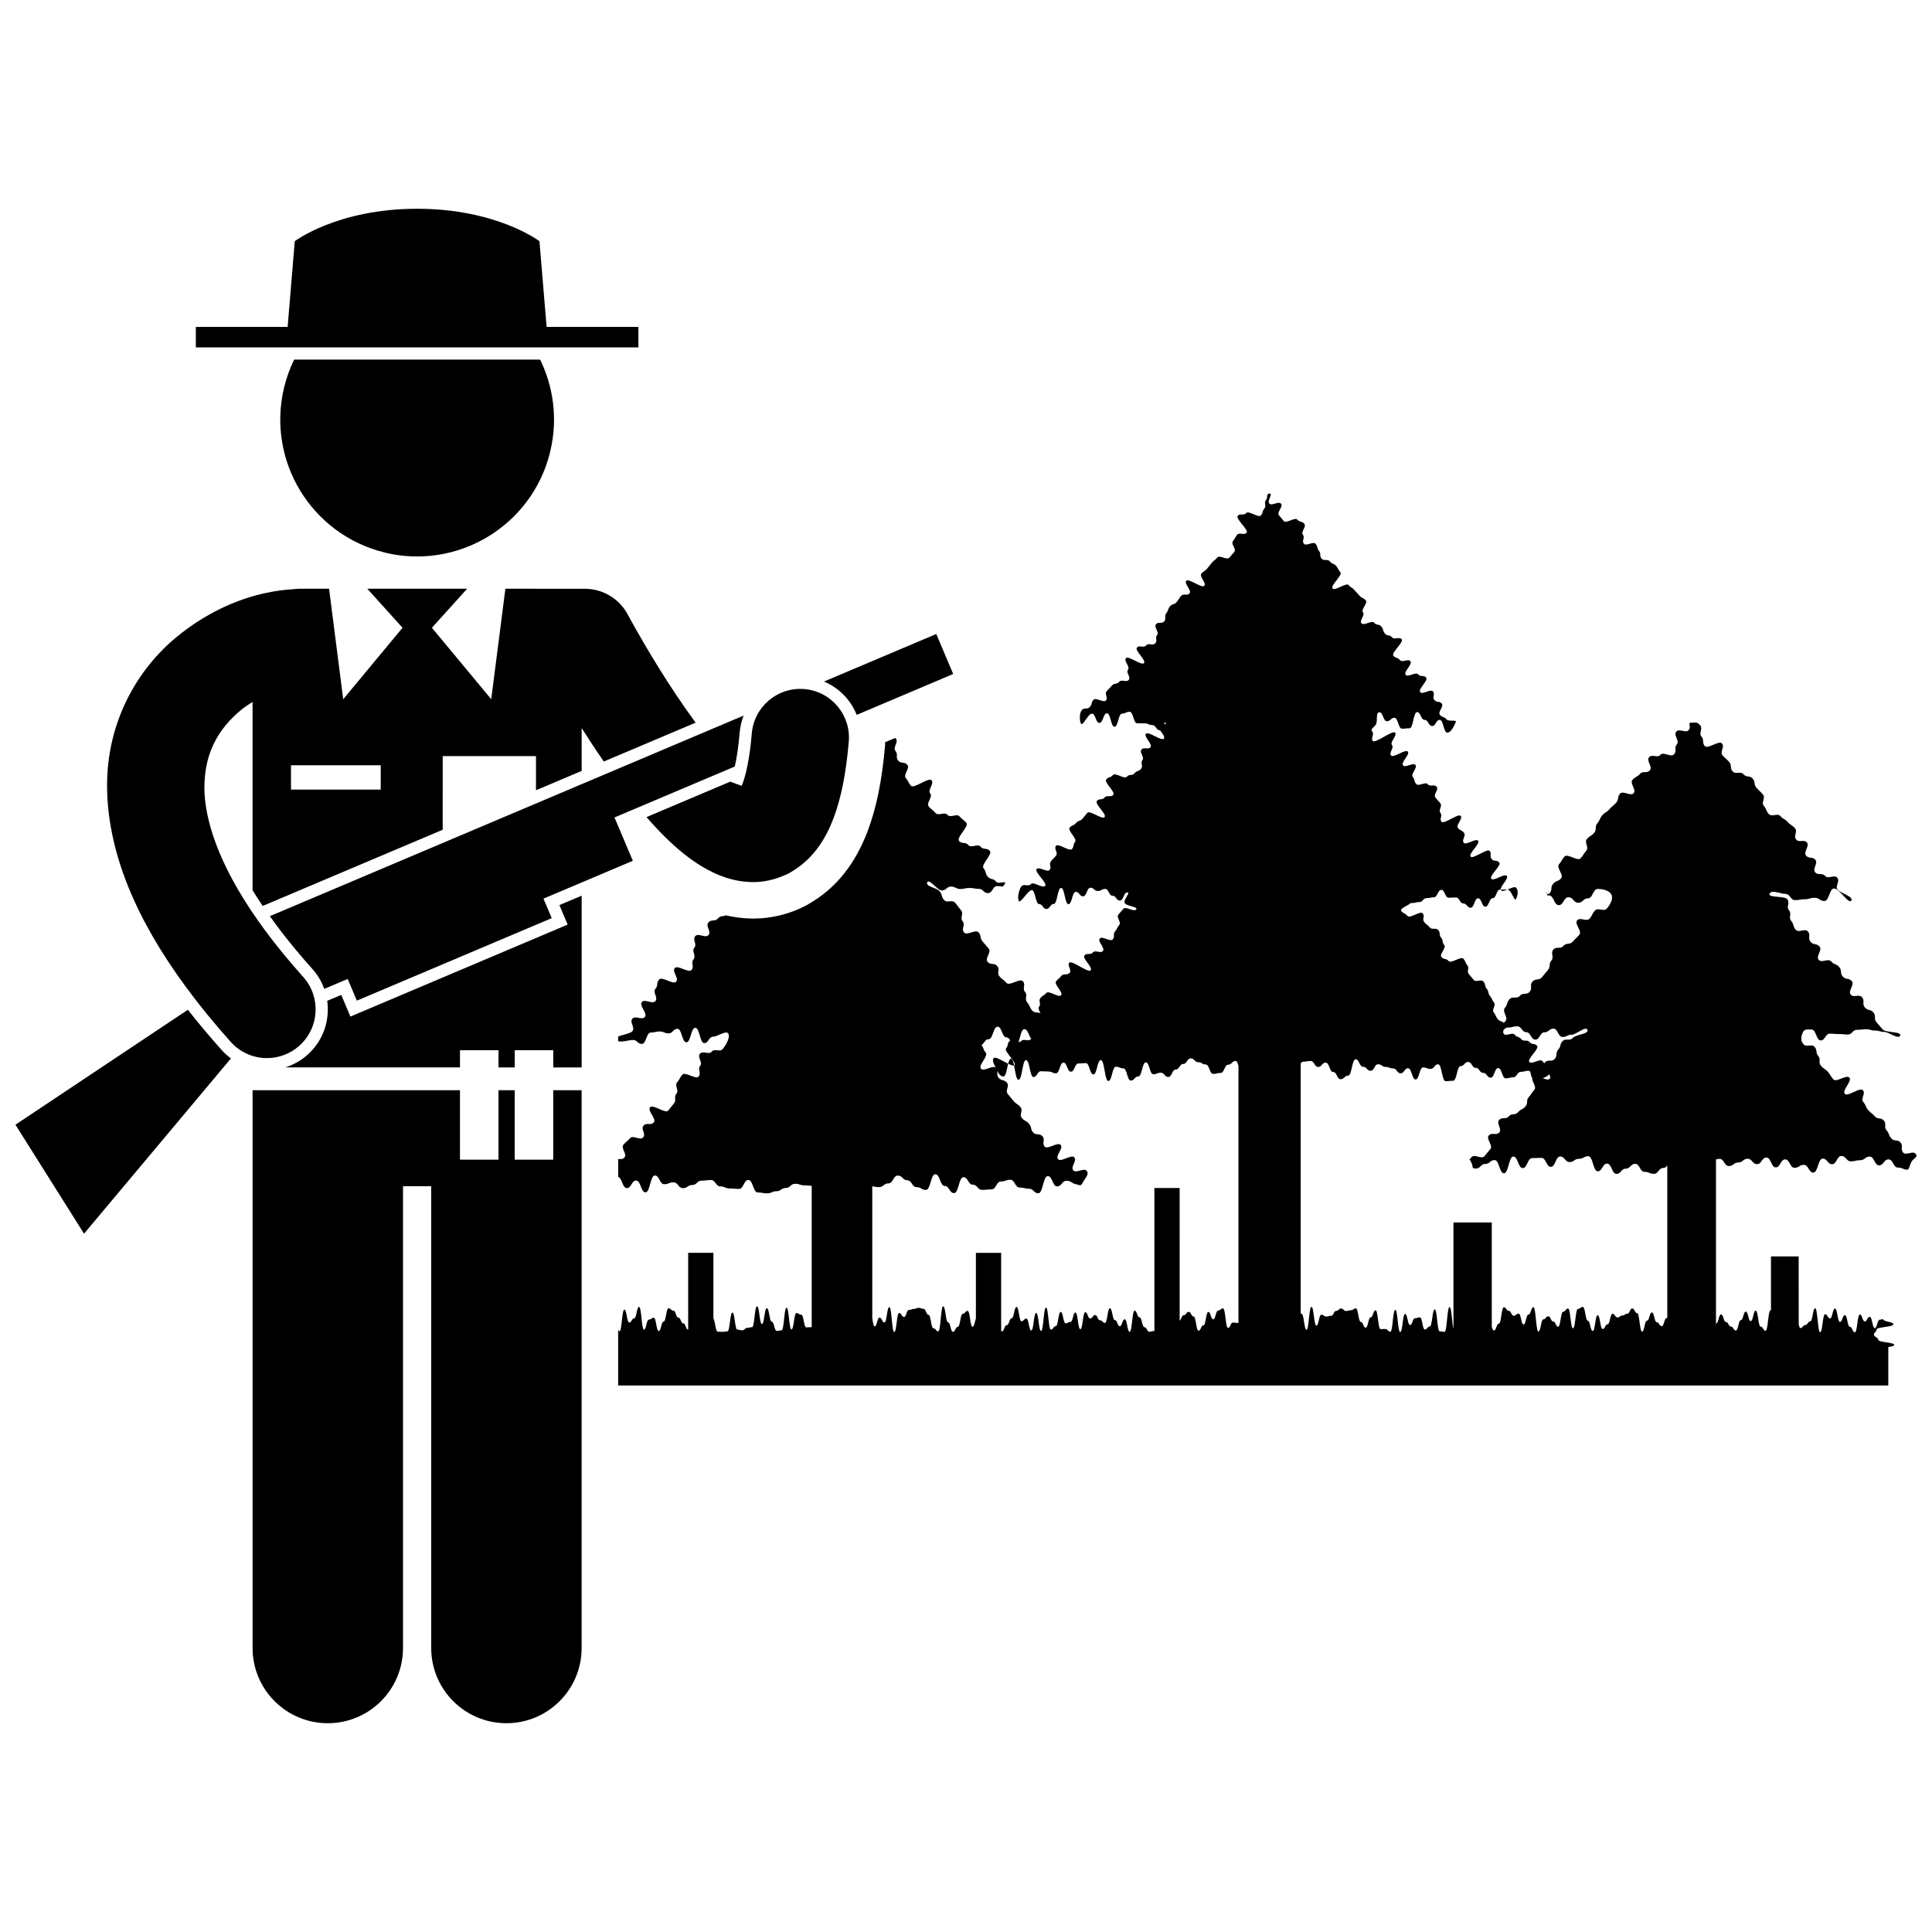 <?xml version="1.0" encoding="UTF-8"?>
<!-- Uploaded to: ICON Repo, www.svgrepo.com, Generator: ICON Repo Mixer Tools -->
<svg width="800px" height="800px" version="1.1" viewBox="144 144 512 512" xmlns="http://www.w3.org/2000/svg">
 <defs>
  <clipPath id="b">
   <path d="m307 274h344.9v238h-344.9z"/>
  </clipPath>
  <clipPath id="a">
   <path d="m148.09 411h57.906v60h-57.906z"/>
  </clipPath>
 </defs>
 <path d="m554.04 381.34c-0.176 0.043-0.082 0.098 0 0z"/>
 <path d="m554.02 380.84c-0.027-0.07-0.043-0.137-0.09-0.227-0.375-0.734-0.262-0.047 0.09 0.227z"/>
 <g clip-path="url(#b)">
  <path d="m378.57 341.36c-0.816 9.477-2.312 16.816-4.715 23.117-3.199 8.273-7.848 14.23-14.141 18.23-0.398 0.27-0.82 0.508-1.242 0.754-0.23 0.133-0.445 0.285-0.684 0.414-0.016 0.008-0.031 0.012-0.043 0.02-0.012 0.008-0.023 0.016-0.035 0.02-4.188 2.258-9.191 3.516-14.047 3.516h-0.176c-2.613-0.02-4.988-0.363-7.168-0.863-0.676 0.371-1.379 0.031-2.035 0.812-0.801 0.957-1.77 0.148-2.57 1.105-0.801 0.957 0.859 2.348 0.055 3.305-0.801 0.957-2.723-0.652-3.519 0.305-0.805 0.957 0.555 2.098-0.246 3.055-0.801 0.953 0.59 2.117-0.211 3.07-0.801 0.957 0.277 1.859-0.527 2.816-0.801 0.957-3.648-1.43-4.449-0.473-0.801 0.957 1.188 2.621 0.387 3.574-0.805 0.961-3.734-1.496-4.535-0.539-0.805 0.957-0.168 1.488-0.969 2.449-0.805 0.961 0.789 2.293-0.016 3.25-0.805 0.961-2.785-0.699-3.59 0.262-0.801 0.961 1.609 2.981 0.809 3.938-0.805 0.961-2.519-0.477-3.324 0.48-0.805 0.965 0.82 2.324 0.012 3.289-0.57 0.684-2.731 0.941-3.777 1.453v1.215c0.992 0.301 2.992-0.332 3.934-0.332 1.176 0 1.176 1.051 2.356 1.051 1.176 0 1.176-3.019 2.352-3.019 1.18 0 1.18-0.285 2.363-0.285 1.18 0 1.18 0.504 2.359 0.504 1.18 0 1.18-1.207 2.363-1.207 1.18 0 1.18 3.578 2.363 3.578 1.18 0 1.18-3.844 2.359-3.844 1.184 0 1.184 4.059 2.367 4.059s1.184-1.715 2.371-1.715c1.184 0 3.559-1.844 4.035-0.758 0.488 1.105-0.73 3.098-1.504 4.023-0.777 0.93-2.144-0.219-2.922 0.711-0.777 0.93-2.34-0.379-3.121 0.551-0.777 0.93 0.832 2.277 0.055 3.203-0.777 0.93 0.387 1.902-0.391 2.832-0.777 0.93-3.562-1.402-4.34-0.473s-0.59 1.09-1.367 2.019c-0.777 0.93 0.586 2.07-0.191 3-0.773 0.922 0.113 1.668-0.656 2.594-0.777 0.926-0.742 0.953-1.516 1.883-0.781 0.93-4.031-1.793-4.809-0.863-0.777 0.93 1.773 3.066 0.996 3.992-0.777 0.926-1.957-0.062-2.734 0.867-0.781 0.934 0.707 2.176-0.074 3.106-0.777 0.93-2.731-0.703-3.508 0.227-0.781 0.93-0.953 0.785-1.73 1.719-0.781 0.934 1.043 2.461 0.266 3.391-0.457 0.543-1.074 0.414-1.664 0.398v4.731c1.035 0.316 1.117 2.981 2.281 2.981 1.238 0 1.238-1.996 2.481-1.996 1.238 0 1.238 3.125 2.477 3.125 1.242 0 1.242-4.477 2.481-4.477s1.238 2.32 2.477 2.32 1.238-0.5 2.477-0.5c1.238 0 1.238 1.543 2.477 1.543 1.238 0 1.238-0.832 2.477-0.832 1.242 0 1.242-1.156 2.477-1.156 1.242 0 1.242-0.168 2.481-0.168s1.242 1.691 2.481 1.691 1.238 0.543 2.481 0.543c1.238 0 1.238 0.121 2.477 0.121s1.238-2.371 2.477-2.371c1.238 0 1.238 3.312 2.481 3.312 1.238 0 1.238 0.238 2.481 0.238 1.238 0 1.242-0.562 2.481-0.562s1.238-0.867 2.473-0.867c1.238 0 1.238-1.109 2.473-1.109 1.238 0 1.238 0.414 2.477 0.414 1.016 0 1.211 0.102 1.918 0.137v37.379c-0.047 0.031-0.09 0.07-0.141 0.07-0.652 0-0.652 0.059-1.305 0.059s-0.652-3.344-1.305-3.344c-0.652 0-0.652-0.457-1.305-0.457s-0.652 4.336-1.305 4.336c-0.652 0-0.652-5.762-1.305-5.762s-0.652 6-1.305 6c-0.652 0-0.652 0.152-1.305 0.152s-0.652-2.418-1.305-2.418c-0.652 0-0.652-3.609-1.305-3.609s-0.652 4.203-1.305 4.203c-0.652 0-0.652-4.695-1.305-4.695s-0.652 5.531-1.305 5.531c-0.652 0-0.652 0.191-1.305 0.191s-0.652 0.645-1.305 0.645c-0.652 0-0.652-0.195-1.305-0.195s-0.652-4.519-1.305-4.519c-0.648 0-0.648 4.988-1.301 4.988-0.648 0-0.648 0.129-1.301 0.129s-0.652-0.051-1.305-0.051c-0.582 0-0.645-2.883-1.121-3.481v-17.406h-6.691v20.363c-0.645-0.008-0.648-1.668-1.301-1.668-0.648 0-0.648-1.531-1.301-1.531s-0.652-1.84-1.305-1.84c-0.648 0-0.648-0.617-1.301-0.617-0.648 0-0.648 3.516-1.301 3.516s-0.652 2.512-1.301 2.512c-0.648 0-0.648-3.523-1.301-3.523-0.648 0-0.648 0.477-1.301 0.477-0.652 0-0.652 2.66-1.301 2.66s-0.648-6.019-1.301-6.019c-0.648 0-0.648 3.039-1.301 3.039-0.652 0-0.652 1.102-1.301 1.102-0.648 0-0.648-3.43-1.301-3.43-0.648 0-0.648 5.766-1.301 5.766-0.137 0-0.246-0.223-0.34-0.562v14.906h336.6v-10.188c0.879-0.141 1.602-0.301 1.602-0.57 0-0.676-4.289-0.676-4.289-1.359 0-0.676-1.113-0.676-1.113-1.352s0.688-0.676 0.688-1.355c0-0.676 4.465-0.676 4.465-1.359 0-0.676-2.047-0.645-2.519-1.129-0.461-0.477-0.434-0.121-1.098-0.121-0.664 0-0.664 2.231-1.324 2.231-0.66 0-0.66-2.988-1.32-2.988s-0.66 1.215-1.32 1.215c-0.656 0-0.656-1.836-1.316-1.836-0.66 0-0.656 4.719-1.316 4.719-0.656 0-0.656-1.441-1.316-1.441-0.66 0-0.66-3.102-1.32-3.102-0.656 0-0.656 1.785-1.316 1.785-0.656 0-0.656-3.527-1.312-3.527s-0.656 2.598-1.316 2.598c-0.656 0-0.656-1.109-1.312-1.109s-0.656 4.773-1.312 4.773-0.656-6.34-1.312-6.34-0.656 3.461-1.312 3.461-0.656 0.984-1.312 0.984c-0.652 0-0.652 0.801-1.309 0.801-0.184 0-0.316-0.422-0.43-1.012l-0.016-17.973h-7.336v14.281c-0.043-0.004-0.066-0.023-0.113-0.023-0.656 0-0.656 5.453-1.312 5.453s-0.656-1.117-1.312-1.117-0.656-4.223-1.312-4.223-0.656 2.766-1.312 2.766-0.656-2.516-1.312-2.516-0.656 2.269-1.312 2.269-0.656 2.746-1.312 2.746-0.656-1.055-1.312-1.055-0.656-1.199-1.312-1.199-0.656-2.004-1.312-2.004c-0.652 0-0.652 2.394-1.309 2.394-0.012 0-0.02-0.004-0.031-0.004v-43.453c0.234-0.102 0.508-0.18 0.934-0.18 1.242 0 1.242 1.91 2.484 1.91 1.238 0 1.242-0.934 2.484-0.934 1.242 0 1.242-0.992 2.488-0.992 1.242 0 1.242 1.426 2.484 1.426 1.246 0 1.246-1.754 2.484-1.754 1.246 0 1.246 2.606 2.488 2.606 1.242 0 1.242-2.113 2.488-2.113 1.242 0 1.242 2.234 2.484 2.234 1.246 0 1.246-0.785 2.492-0.785 1.242 0 1.242 2.055 2.488 2.055 1.242 0 1.242-3.715 2.492-3.715 1.242 0 1.242 1.488 2.481 1.488 1.242 0 1.242-2.18 2.484-2.18 1.246 0 1.246 1.422 2.492 1.422 1.242 0 1.242-0.305 2.488-0.305s1.246-0.969 2.492-0.969 1.246 2.336 2.492 2.336c1.246 0 1.246-1.582 2.492-1.582 1.246 0 1.246 2.172 2.496 2.172 1.246 0 1.094 0.395 2.328 0.559 0.711 0.094 0.652-0.859 1.207-1.98 0.539-1.09 1.953-1.309 1.156-2.231-0.793-0.918-2.523 0.574-3.32-0.348-0.793-0.922 0.133-1.719-0.66-2.641-0.797-0.922-1.66-0.172-2.457-1.094-0.793-0.922-0.453-1.219-1.25-2.137-0.797-0.922 0.07-1.668-0.727-2.586-0.789-0.914-1.605-0.215-2.394-1.129-0.793-0.918-0.98-0.758-1.77-1.676-0.797-0.922-0.484-1.191-1.281-2.113-0.793-0.918 0.691-2.203-0.102-3.125-0.793-0.918-4.016 1.859-4.809 0.941-0.797-0.922 2.019-3.356 1.223-4.277s-3.461 1.379-4.258 0.457c-0.797-0.922-0.637-1.059-1.434-1.98-0.797-0.922-1.055-0.703-1.848-1.629-0.797-0.922 0.082-1.68-0.715-2.602-0.801-0.926-0.16-1.477-0.961-2.398-0.801-0.926-2.137 0.23-2.938-0.699-0.801-0.926-0.715-1.902-0.234-3.027 0.473-1.102 1.191-0.867 2.391-0.867s1.199 2.883 2.394 2.883c1.199 0 1.199-1.793 2.402-1.793 1.199 0 1.199 0.098 2.398 0.098 1.199 0 1.199 0.129 2.402 0.129s1.203-1.246 2.402-1.246 1.199-0.152 2.402-0.152 1.203 0.348 2.406 0.348c1.207 0 1.207 0.352 2.41 0.352s3.789 2.106 4.242 0.988c0.473-1.16-3.809-0.691-4.629-1.641-0.82-0.949-0.828-0.941-1.645-1.891-0.82-0.949 0-1.652-0.82-2.602-0.82-0.949-1.461-0.391-2.281-1.34-0.82-0.949 0.094-1.734-0.73-2.688-0.82-0.949-2.188 0.234-3.008-0.715-0.812-0.941 1.113-2.609 0.297-3.555-0.82-0.945-1.578-0.285-2.398-1.23-0.82-0.949-0.121-1.551-0.941-2.504-0.82-0.949-1.297-0.535-2.117-1.48-0.82-0.949-2.504 0.508-3.324-0.438-0.82-0.949 1.043-2.562 0.223-3.512-0.82-0.949-1.562-0.305-2.383-1.258-0.82-0.949 0.137-1.777-0.684-2.727-0.82-0.949-2.445 0.453-3.269-0.5-0.82-0.949-0.352-1.359-1.172-2.309-0.824-0.949 0.242-1.871-0.582-2.82-0.824-0.953 0.363-1.98-0.461-2.934-0.824-0.953-5.234-0.332-4.684-1.469 0.562-1.16 2.902 0.062 4.191 0.062 1.293 0 1.293 1.648 2.582 1.648 1.293 0 1.293-0.238 2.582-0.238 1.293 0 1.293-0.387 2.582-0.387 1.293 0 1.293 0.852 2.586 0.852 1.297 0 1.297-3.328 2.59-3.328 1.293 0 3.953 4.356 4.551 3.207 0.574-1.09-2.816-1.922-3.621-2.856-0.805-0.934 0.715-2.246-0.094-3.18-0.805-0.934-2.426 0.461-3.231-0.473-0.805-0.934-1.832-0.047-2.637-0.98-0.805-0.934 0.852-2.363 0.047-3.297-0.805-0.934-1.664-0.195-2.469-1.125-0.809-0.934 1.035-2.527 0.23-3.465-0.805-0.934-2.043 0.137-2.852-0.801-0.805-0.934 0.488-2.051-0.316-2.988-0.805-0.934-1.09-0.691-1.895-1.625-0.805-0.934-1.148-0.641-1.957-1.574s-2.301 0.352-3.106-0.582c-0.805-0.93-0.484-1.203-1.289-2.137s0.555-2.106-0.25-3.035c-0.809-0.934-0.906-0.852-1.715-1.785-0.805-0.934-0.188-1.469-0.992-2.402-0.809-0.934-1.633-0.223-2.438-1.156-0.809-0.938-2.07 0.156-2.883-0.781-0.809-0.934-0.102-1.547-0.91-2.481-0.809-0.934-0.938-0.824-1.746-1.762-0.809-0.938 0.645-2.195-0.164-3.133-0.809-0.938-3.75 1.605-4.555 0.668-0.809-0.938-0.07-1.578-0.879-2.512-0.812-0.941 0.461-2.039-0.352-2.981-0.812-0.941-1.023-0.699-2.266-0.707-1.23-0.008 0.039 1.035-0.766 1.969-0.805 0.934-2.492-0.523-3.297 0.41-0.805 0.934 0.953 2.457 0.148 3.391-0.805 0.934 0.074 1.691-0.73 2.625-0.805 0.934-2.801-0.793-3.606 0.137-0.805 0.934-2.215-0.281-3.019 0.648-0.809 0.934 1.031 2.519 0.223 3.457-0.805 0.934-1.852 0.031-2.656 0.965-0.805 0.934-1.152 0.637-1.961 1.566-0.805 0.934 1.117 2.598 0.312 3.531-0.809 0.934-2.812-0.793-3.621 0.141-0.805 0.934-0.211 1.445-1.02 2.383-0.805 0.93-0.965 0.793-1.77 1.719-0.805 0.934-1.098 0.68-1.902 1.613-0.809 0.938-0.5 1.199-1.312 2.137-0.805 0.934-0.043 1.594-0.848 2.527-0.805 0.934-1.09 0.688-1.898 1.621-0.809 0.938 0.625 2.176-0.184 3.113-0.809 0.934-0.672 1.055-1.48 1.988-0.809 0.938-3.481-1.375-4.293-0.438-0.809 0.938-0.637 1.09-1.445 2.023-0.809 0.938 1.348 2.797 0.539 3.734-0.812 0.938-1.293 0.52-2.106 1.457-0.812 0.941-0.121 1.539-0.934 2.481-0.273 0.316-0.508 0.273-0.684 0.137 0.094 0.27 0.074 0.426 0.02 0.492 0.086-0.023 0.227-0.043 0.496-0.043 1.293 0 1.293 2.59 2.582 2.59 1.293 0 1.293-2.09 2.582-2.09 1.293 0 1.293 1.449 2.582 1.449 1.293 0 1.293-1.16 2.586-1.16 1.297 0 1.297-2.488 2.59-2.488 1.293 0 3.047 0.348 3.625 1.504 0.562 1.121-0.391 2.734-1.211 3.68-0.82 0.949-2.363-0.387-3.184 0.562-0.816 0.949-0.574 1.16-1.391 2.106-0.82 0.949-2.477-0.484-3.297 0.461-0.82 0.949 1.402 2.867 0.582 3.816-0.82 0.949-0.906 0.871-1.727 1.82-0.816 0.941-1.68 0.195-2.496 1.141-0.816 0.945-1.855 0.047-2.676 0.992-0.82 0.949 0.312 1.93-0.508 2.879-0.82 0.949-0.102 1.566-0.922 2.512-0.816 0.949-0.777 0.984-1.594 1.934-0.82 0.949-1.688 0.203-2.508 1.156-0.82 0.949 0.086 1.734-0.73 2.684-0.82 0.949-1.785 0.117-2.606 1.066-0.82 0.949-1.941-0.016-2.766 0.938-0.82 0.949-0.391 1.32-1.211 2.273-0.82 0.949 1.004 2.531 0.184 3.481-0.184 0.215-0.34 0.359-0.488 0.477-0.562-0.555-1.012-0.301-1.594-1.016-0.633-0.781-0.402-0.969-1.035-1.75-0.633-0.781 0.684-1.848 0.051-2.633-0.637-0.785-0.422-0.957-1.055-1.738-0.633-0.781-0.227-1.109-0.859-1.895-0.637-0.781-0.223-1.117-0.859-1.898-0.637-0.781-1.984 0.309-2.617-0.473-0.633-0.781-0.652-0.766-1.285-1.547-0.633-0.781 0.262-1.504-0.371-2.285-0.633-0.781-0.402-0.969-1.035-1.746-0.637-0.785-3.297 1.375-3.934 0.59-0.637-0.781-1.262-0.273-1.895-1.055-0.637-0.781 1.359-2.398 0.723-3.18-0.637-0.785-0.176-1.156-0.812-1.941-0.637-0.785-0.109-1.211-0.742-1.996-0.637-0.785-1.652 0.039-2.289-0.746-0.633-0.781-0.828-0.625-1.461-1.402-0.637-0.785 0.258-1.512-0.379-2.297s-3.406 1.457-4.047 0.672c-0.637-0.789-0.984-0.508-1.625-1.297-0.562-0.695 1.734-1.375 2.559-2.168 0.055 0.031 0.137 0.051 0.254 0.051 0.973 0 0.973-0.266 1.945-0.266 0.973 0 0.973-1.039 1.945-1.039 0.969 0 0.969-0.23 1.938-0.23 0.973 0 0.973-1.953 1.949-1.953 0.969 0 0.969 2.074 1.945 2.074 0.973 0 0.973-0.066 1.941-0.066 0.973 0 0.973 1.582 1.949 1.582 0.973 0 0.973 1.137 1.949 1.137s0.977-2.504 1.949-2.504 0.973 2.231 1.949 2.231c0.973 0 0.973-2.262 1.949-2.262 0.977 0 0.977-2.297 1.949-2.297h0.188c-0.145-0.91 2.168-2.883 1.586-3.602-0.629-0.777-3.473 1.531-4.106 0.754-0.629-0.777 2.75-3.519 2.121-4.293-0.629-0.777-1.387-0.164-2.019-0.941-0.633-0.777 0.094-1.363-0.539-2.141-0.633-0.777-4.414 2.285-5.047 1.504-0.633-0.777 2.625-3.418 1.996-4.195-0.629-0.777-3.191 1.297-3.82 0.516-0.633-0.777 0.703-1.859 0.074-2.637-0.629-0.781-0.98-0.5-1.609-1.277-0.633-0.777 1.379-2.41 0.746-3.191-0.629-0.777-4.469 2.332-5.102 1.555-0.633-0.777 0.352-1.578-0.277-2.356-0.633-0.781 0.602-1.781-0.031-2.559-0.629-0.777-0.684-0.734-1.312-1.512s0.969-2.07 0.34-2.848-1.719 0.105-2.348-0.672c-0.633-0.781-2.461 0.699-3.094-0.082-0.633-0.777-0.25-1.086-0.883-1.867-0.633-0.781 1.336-2.375 0.707-3.152-0.633-0.781-2.672 0.867-3.305 0.086s1.914-2.844 1.285-3.625c-0.633-0.781-3.812 1.793-4.445 1.012-0.633-0.777 0.875-2 0.242-2.777-0.633-0.781 1.465-2.484 0.832-3.266-0.633-0.785-5.273 2.977-5.91 2.191s0.492-1.699-0.145-2.488c-0.637-0.785 0.602-1.078 1.023-1.996 0.418-0.906-0.133-3.117 0.867-3.117 0.996 0 0.996 2.383 1.992 2.383 0.996 0 0.996-0.914 1.996-0.914s1 2.883 2 2.883c0.996 0 0.996-0.094 1.996-0.094s1-4.305 2-4.305 1 2.074 2.004 2.074c1 0 1 1.617 2 1.617s1-1.625 2.004-1.625c1.004 0 1.004 3.391 2.008 3.391s1.781-1.809 2.215-2.715c0.438-0.898-1.84-0.066-2.465-0.84-0.629-0.773-1.094-0.398-1.719-1.172-0.629-0.773 1.129-2.195 0.504-2.969-0.629-0.773-1.34-0.195-1.969-0.969-0.629-0.773 0.266-1.496-0.363-2.269-0.629-0.773-2.773 0.969-3.398 0.195-0.629-0.773 2.207-3.07 1.578-3.844-0.629-0.777-1.469-0.094-2.098-0.867-0.629-0.777-2.695 0.898-3.324 0.121-0.633-0.777 1.891-2.82 1.262-3.598-0.629-0.777-2.156 0.465-2.789-0.312-0.629-0.777-1.109-0.387-1.738-1.16-0.629-0.773 2.836-3.582 2.211-4.359-0.629-0.777-1.926 0.277-2.555-0.5-0.629-0.777-1.273-0.254-1.902-1.027-0.629-0.777-0.297-1.047-0.926-1.824-0.629-0.777-1.289-0.242-1.922-1.02-0.629-0.777-2.723 0.922-3.356 0.145-0.629-0.777 1.027-2.117 0.398-2.891-0.629-0.777 1.367-2.394 0.738-3.172-0.633-0.777-1.016-0.469-1.645-1.246-0.629-0.777-0.723-0.703-1.352-1.48-0.629-0.777-0.902-0.555-1.531-1.332-0.629-0.777-3.637 1.66-4.266 0.879-0.629-0.777 2.707-3.481 2.074-4.258-0.629-0.777-0.477-0.898-1.105-1.672-0.629-0.773-1.043-0.438-1.672-1.211-0.629-0.777-1.59 0.008-2.223-0.77-0.629-0.777-0.035-1.258-0.668-2.039-0.629-0.777-0.262-1.074-0.891-1.855-0.629-0.777-2.492 0.73-3.121-0.047-0.633-0.777 0.371-1.594-0.258-2.375-0.633-0.777 1.016-2.113 0.383-2.891-0.633-0.781-1.199-0.32-1.832-1.098-0.629-0.777-2.988 1.137-3.617 0.359-0.633-0.781-0.656-0.762-1.289-1.543-0.633-0.781 1.199-2.266 0.566-3.047-0.637-0.785-2.484 0.715-3.121-0.066-0.637-0.785 1.098-2.613 0.09-2.621-0.996-0.008-0.352 0.953-0.977 1.727-0.629 0.773 0.211 1.457-0.414 2.231-0.629 0.773-0.281 1.051-0.906 1.824-0.629 0.773-3.297-1.391-3.926-0.617-0.629 0.773-1.617-0.027-2.242 0.746-0.629 0.773 2.981 3.695 2.352 4.469-0.629 0.773-1.867-0.23-2.496 0.543-0.629 0.777-0.48 0.895-1.109 1.668-0.629 0.777 0.988 2.086 0.359 2.863-0.633 0.777-0.68 0.738-1.309 1.516s-2.562-0.793-3.191-0.016-0.832 0.609-1.461 1.387c-0.629 0.773-0.625 0.777-1.25 1.551-0.629 0.773-0.887 0.566-1.516 1.34-0.629 0.777 1.41 2.426 0.781 3.203-0.629 0.777-4.164-2.086-4.793-1.312-0.633 0.777 1.523 2.519 0.895 3.301-0.629 0.777-1.652-0.051-2.281 0.723-0.629 0.777-0.539 0.852-1.168 1.625-0.629 0.777-1.141 0.363-1.77 1.141-0.629 0.777-0.336 1.016-0.965 1.793-0.633 0.777 0.098 1.371-0.531 2.148-0.629 0.777-1.57 0.012-2.199 0.789-0.629 0.777 0.934 2.043 0.305 2.82-0.633 0.777 0.168 1.426-0.461 2.203-0.629 0.773-1.832-0.199-2.457 0.574-0.629 0.773-1.809-0.184-2.438 0.59-0.629 0.777 2.508 3.316 1.879 4.09-0.633 0.777-4.16-2.078-4.793-1.301-0.629 0.777 1.18 2.242 0.551 3.019-0.633 0.777 0.828 1.957 0.195 2.734-0.633 0.781-1.918-0.262-2.547 0.516-0.633 0.777-1.305 0.23-1.934 1.012-0.633 0.777-0.734 0.695-1.367 1.477-0.629 0.777 0.449 1.652-0.18 2.426-0.633 0.781-2.715-0.906-3.348-0.129-0.633 0.781-0.273 1.074-0.906 1.855-0.637 0.785-1.516 0.07-2.152 0.852-0.637 0.785-0.656 2.652-0.234 3.566 0.422 0.906 1.91-2.629 2.906-2.629 0.996 0 0.996 2.457 1.996 2.457 0.996 0 0.996-2.559 1.996-2.559s1 3.574 2 3.574 1-3.481 2-3.481 1-0.488 2-0.488 1 3.055 2.004 3.055c1 0 1 0.008 2 0.008s1 0.461 2.004 0.461c1.004 0 1.004 1.387 2.008 1.387 0.016 0 0.027-0.012 0.039-0.016 0.645 0.879 1.387 1.797 1.039 2.223-0.629 0.777-4.137-2.066-4.769-1.289-0.629 0.777 1.836 2.773 1.207 3.551s-1.766-0.141-2.391 0.637c-0.629 0.777 0.891 2.008 0.258 2.785-0.633 0.777 0.293 1.527-0.34 2.305-0.629 0.777-1.105 0.398-1.734 1.176-0.633 0.777-1.414 0.145-2.047 0.922-0.629 0.777-3.078-1.203-3.711-0.426-0.629 0.777-1.121 0.379-1.754 1.156-0.633 0.781 2.481 3.301 1.852 4.082-0.633 0.777-1.668-0.062-2.301 0.719-0.633 0.777-1.414 0.145-2.047 0.922-0.633 0.777 2.691 3.473 2.059 4.25-0.633 0.777-3.941-1.902-4.57-1.121-0.629 0.777-0.656 0.758-1.285 1.535-0.629 0.777-1.102 0.395-1.73 1.168-0.629 0.777-1.043 0.441-1.672 1.219-0.633 0.781 2.078 2.977 1.441 3.758-0.633 0.777-0.195 1.133-0.828 1.91-0.633 0.777-3.606-1.633-4.238-0.852-0.633 0.781 0.645 1.816 0.012 2.598-0.633 0.781-0.715 0.715-1.348 1.496-0.633 0.781 0.27 1.512-0.363 2.293-0.629 0.777-2.82-0.996-3.449-0.219-0.633 0.781 2.91 3.656 2.273 4.438-0.637 0.785-3.133-1.242-3.769-0.461-0.637 0.785-1.867-0.211-2.504 0.578-0.637 0.785-1.129 2.945-0.73 3.875 0.383 0.895 2.477-2.863 3.453-2.863 0.973 0 0.973 3.703 1.945 3.703s0.973 1.293 1.945 1.293c0.969 0 0.969-1.32 1.938-1.32 0.973 0 0.973-4.254 1.949-4.254 0.973 0 0.973 4.312 1.945 4.312 0.973 0 0.973-3.269 1.941-3.269 0.977 0 0.977 1.184 1.949 1.184 0.977 0 0.977-2.281 1.949-2.281 0.973 0 0.973 0.867 1.949 0.867 0.977 0 0.977-0.547 1.949-0.547 0.977 0 0.977 1.805 1.949 1.805 0.977 0 0.977 1.285 1.949 1.285 0.98 0 0.98-2.164 1.957-2.164 0.98 0-1.078 1.875-0.684 2.769 0.406 0.922 3.676 0.969 3.043 1.746-0.633 0.781-2.762-0.941-3.394-0.164-0.633 0.781-0.68 0.742-1.312 1.523-0.633 0.781 0.844 1.977 0.211 2.758s-0.465 0.914-1.098 1.699c-0.633 0.781 0.027 1.32-0.605 2.102s-2.824-0.992-3.457-0.207c-0.633 0.781 1.484 2.496 0.848 3.277-0.633 0.781-2.047-0.363-2.68 0.414-0.633 0.781-1.582 0.012-2.215 0.793-0.633 0.781 2.285 3.148 1.648 3.93-0.633 0.781-5.039-2.785-5.672-2.004-0.633 0.781 0.738 1.895 0.105 2.676-0.637 0.781-1.57 0.023-2.203 0.805s-0.777 0.668-1.41 1.449c-0.633 0.781 1.969 2.887 1.336 3.668-0.633 0.777-3.281-1.367-3.914-0.59-0.633 0.781-0.922 0.547-1.555 1.328-0.633 0.785 0.281 1.527-0.355 2.312-0.363 0.449 0.074 1.121 0.395 1.762-0.727-0.426-1.551 0.051-2.234-0.762-0.801-0.957-0.52-1.191-1.32-2.144-0.801-0.957 0.227-1.816-0.574-2.773-0.805-0.957 0.266-1.852-0.535-2.809-0.801-0.957-3.582 1.371-4.387 0.414-0.805-0.957-1.035-0.762-1.84-1.719-0.797-0.953 0.195-1.785-0.602-2.738-0.801-0.957-1.754-0.164-2.555-1.121-0.801-0.957 1.098-2.543 0.297-3.5-0.801-0.957-0.82-0.938-1.621-1.895-0.805-0.961-0.246-1.426-1.047-2.387-0.805-0.957-3.074 0.945-3.875-0.012-0.805-0.961 0.441-2-0.363-2.961-0.805-0.961 0.379-1.949-0.426-2.91-0.805-0.957-0.738-1.012-1.539-1.973-0.805-0.961-2.176 0.188-2.981-0.773-0.805-0.961-0.355-1.34-1.164-2.305-0.805-0.961-3.773-1.203-3.273-2.356 0.48-1.121 2.66 2.156 3.879 2.156s1.219-1.027 2.441-1.027c1.223 0 1.223 0.645 2.441 0.645 1.223 0 1.223-0.277 2.445-0.277 1.223 0 1.223 0.23 2.441 0.23 1.223 0 1.223 1.141 2.445 1.141 1.227 0 1.227-1.875 2.449-1.875s1.48 0.516 2.012-0.586c0.527-1.09-1.559 0.305-2.332-0.621-0.777-0.93-1.422-0.387-2.199-1.312-0.777-0.926-0.332-1.301-1.105-2.227-0.777-0.93 2.461-3.641 1.684-4.57-0.777-0.93-1.676-0.176-2.457-1.105-0.777-0.934-2.465 0.48-3.246-0.449-0.777-0.93-1.691-0.164-2.469-1.094-0.777-0.93 2.723-3.859 1.945-4.789-0.777-0.93-1-0.742-1.781-1.672-0.777-0.93-2.461 0.48-3.242-0.453-0.777-0.93-2.394 0.426-3.176-0.508-0.777-0.93-0.988-0.754-1.766-1.684-0.777-0.93 1.156-2.551 0.379-3.481-0.777-0.934 1.133-2.531 0.355-3.465-0.781-0.93-4.699 2.352-5.477 1.422-0.773-0.926-0.57-1.098-1.348-2.023-0.777-0.926 1.188-2.574 0.41-3.5-0.781-0.934-1.645-0.207-2.426-1.141-0.777-0.93 0.059-1.633-0.719-2.562s0.887-2.328 0.109-3.258c-0.062-0.074-0.133-0.117-0.199-0.168l-2.703 1.145c0.066 0.254 0.074 0.453 0.055 0.656zm165.11 74.938c1.199 0 1.199-0.316 2.402-0.316 1.199 0 1.199 1.559 2.398 1.559s1.199 1.98 2.402 1.98c1.203 0 1.203-1.941 2.402-1.941 1.199 0 1.199-0.977 2.402-0.977s1.203 2.203 2.406 2.203c1.207 0 1.207-0.59 2.41-0.59s3.691-2.406 4.184-1.305c0.496 1.109-3.113 1.238-3.906 2.16-0.793 0.922-1.91-0.043-2.707 0.879-0.793 0.918-0.34 1.312-1.133 2.234-0.793 0.918-0.113 1.508-0.91 2.43-0.793 0.922-1.836 0.027-2.629 0.945-0.062 0.074-0.066 0.168-0.086 0.258-0.223-0.227-0.434-0.438-0.57-0.609-0.633-0.777-2.832 1-3.465 0.219-0.633-0.777 2.707-3.484 2.074-4.266-0.633-0.777-1.34-0.203-1.973-0.984-0.633-0.781-1.586-0.008-2.219-0.789-0.633-0.781-1.109-0.395-1.742-1.176-0.637-0.781-2.262 0.535-2.898-0.242-0.238-0.297-0.184-0.645-0.055-1.012 0.301-0.332 0.602-0.66 1.211-0.66zm10.906 12.395c0.23 0.477 0.34 0.906 0.102 1.184-0.344 0.395-1.066 0.16-1.84-0.156 0.75-0.234 1.387-0.625 1.738-1.027zm-65.23-3.34c0.992 0 0.992-0.18 1.984-0.18 0.996 0 0.996 1.586 1.988 1.586 0.996 0 0.996-1.16 1.992-1.16 0.992 0 0.992 2.492 1.984 2.492 0.992 0 0.992 1.91 1.984 1.91 0.992 0 0.992-0.953 1.984-0.953 0.992 0 0.992-4.32 1.984-4.32 0.992 0 0.992 1.977 1.984 1.977 0.996 0 0.996 1.062 1.988 1.062 0.996 0 0.996-1.734 1.988-1.734 0.996 0 0.996 0.719 1.988 0.719 0.992 0 0.992 0.391 1.984 0.391 0.992 0 0.992 1.293 1.984 1.293 0.996 0 0.996-1.336 1.992-1.336 0.996 0 0.996 2.969 1.988 2.969 0.996 0 0.996-3.195 1.988-3.195 0.996 0 0.996 0.395 1.988 0.395 0.996 0 0.996-1.227 1.992-1.227s0.996 4.484 1.988 4.484c0.996 0 0.996-0.113 1.992-0.113 0.992 0 0.992-3.887 1.984-3.887 0.996 0 0.996-1.09 1.992-1.09 0.996 0 0.996 1.551 1.988 1.551 0.996 0 0.996 1.328 1.988 1.328 0.996 0 0.996 1.285 1.996 1.285 0.996 0 0.996-2.555 1.992-2.555s0.996 2.734 1.996 2.734c0.996 0 0.996-0.285 1.996-0.285 0.996 0 0.996-1.445 1.996-1.445 0.996 0 0.996-0.277 1.996-0.277 0.902 0 0.453 1.359 1.043 1.863-0.195 0.949 1.246 2.363 0.547 3.176-0.797 0.922-0.688 1.02-1.484 1.941-0.793 0.918-0.074 1.543-0.867 2.465-0.793 0.918-1.16 0.602-1.953 1.523-0.797 0.922-1.664 0.172-2.461 1.098-0.797 0.922-1.785 0.066-2.582 0.988-0.797 0.922 0.859 2.356 0.066 3.277-0.797 0.922-1.996-0.113-2.797 0.812-0.797 0.922 1.23 2.672 0.434 3.594-0.797 0.922-0.762 0.953-1.559 1.879-0.801 0.926-2.633-0.656-3.434 0.27s-0.562 0.355-0.035 1.461c0.535 1.121-0.059 1.559 1.184 1.559 1.242 0 1.242-1.219 2.484-1.219 1.242 0 1.242-1.027 2.484-1.027 1.242 0 1.242 3.504 2.481 3.504s1.242-4.43 2.481-4.43c1.242 0 1.242 3.051 2.484 3.051s1.242-2.644 2.484-2.644 1.242-0.066 2.484-0.066 1.242 2.379 2.484 2.379 1.242-2.746 2.484-2.746 1.242 1.477 2.484 1.477 1.242-0.863 2.484-0.863 1.242-0.684 2.484-0.684 1.242 4 2.484 4 1.242-2.043 2.484-2.043c1.238 0 1.238 2.727 2.477 2.727 1.242 0 1.242-1.383 2.481-1.383 1.242 0 1.242-1.281 2.484-1.281 1.242 0 1.242 2.121 2.484 2.121 1.242 0 1.242 0.523 2.484 0.523 1.238 0 1.242-1.551 2.481-1.551 0.504 0 0.805-0.309 1.062-0.676v40.391c-0.051 0.031-0.102 0.059-0.168 0.059-0.652 0-0.652 2.144-1.305 2.144-0.652 0-0.652-1.023-1.305-1.023-0.648 0-0.648-2.602-1.301-2.602s-0.652 2.184-1.301 2.184c-0.652 0-0.652 2.914-1.305 2.914-0.648 0-0.648-4.918-1.301-4.918s-0.652-1.238-1.301-1.238c-0.652 0-0.652 1.391-1.305 1.391-0.652 0-0.652 0.461-1.305 0.461s-0.652 0.527-1.305 0.527c-0.656 0-0.656-0.969-1.309-0.969-0.656 0-0.656 2.785-1.312 2.785s-0.656 1.25-1.312 1.25-0.656-3.66-1.312-3.66-0.656 4.188-1.312 4.188c-0.652 0-0.652-2.731-1.309-2.731-0.652 0-0.652-3.641-1.309-3.641s-0.656 0.52-1.309 0.52c-0.652 0-0.652 5.141-1.309 5.141-0.652 0-0.652-5.25-1.305-5.25s-0.652 0.852-1.309 0.852-0.656 3.969-1.309 3.969c-0.652 0-0.652-1.387-1.309-1.387s-0.656-1.367-1.309-1.367c-0.656 0-0.656 0.805-1.312 0.805s-0.656 3.231-1.312 3.231-0.656-6.457-1.312-6.457-0.656 1.938-1.312 1.938c-0.652 0-0.652 2.648-1.309 2.648s-0.656-2.883-1.309-2.883c-0.652 0-0.652 0.57-1.309 0.57-0.652 0-0.652-1.32-1.309-1.32-0.652 0-0.652-0.934-1.305-0.934-0.652 0-0.652 4.336-1.309 4.336-0.652 0-0.652 1.816-1.305 1.816-0.277 0-0.434-0.457-0.578-0.98v-27.633h-10.156v28.211c-0.395-1.445-0.488-5.816-1.035-5.816-0.656 0-0.656 6.586-1.312 6.586-0.652 0-0.652-0.137-1.309-0.137-0.652 0-0.652-5.824-1.309-5.824-0.652 0-0.652 4.535-1.309 4.535s-0.656 0.805-1.309 0.805c-0.656 0-0.656-3.227-1.309-3.227-0.652 0-0.652 0.238-1.309 0.238-0.652 0-0.652 1.797-1.305 1.797s-0.652-2.934-1.305-2.934c-0.652 0-0.652 4.797-1.305 4.797s-0.652-5.879-1.305-5.879c-0.652 0-0.652 5.82-1.305 5.82s-0.652-0.742-1.305-0.742c-0.652 0-0.652 0.027-1.305 0.027s-0.652-4.988-1.305-4.988c-0.652 0-0.652 1.875-1.305 1.875s-0.652 2.727-1.305 2.727c-0.652 0-0.652-1.516-1.305-1.516s-0.652-3.598-1.305-3.598c-0.652 0-0.652 0.496-1.309 0.496-0.652 0-0.652 0.199-1.305 0.199s-0.652-0.656-1.309-0.656c-0.652 0-0.652 0.629-1.309 0.629s-0.652 1.293-1.309 1.293c-0.652 0-0.652 0.211-1.309 0.211s-0.656-0.488-1.309-0.488c-0.652 0-0.652 2.898-1.309 2.898s-0.656-4.981-1.309-4.981-0.652 6.07-1.309 6.07c-0.652 0-0.652-4.234-1.309-4.234-0.098 0-0.156-0.012-0.23-0.023v-66.34c0.223-0.277 0.402-0.449 0.641-0.449zm-36.84-89.527c0.125-0.371 0.234-0.559 0.398-0.219 0.172 0.359-0.043 0.328-0.398 0.219zm-37.059 80.906c0.961 0 1.148 1.809 1.816 2.496-0.027 0.047-0.047 0.094-0.082 0.137-0.637 0.785-1.91-0.246-2.547 0.535-0.164 0.203-0.414 0.246-0.703 0.223 0.453-1.32 0.711-3.391 1.516-3.391zm-33.504 38.809c1.238 0 1.238 1.238 2.477 1.238 1.242 0 1.242 1.832 2.481 1.832 1.242 0 1.242 0.734 2.484 0.734 1.238 0 1.238-4.164 2.481-4.164s1.242 3.113 2.481 3.113c1.242 0 1.242 1.891 2.484 1.891 1.242 0 1.242-4.227 2.481-4.227 1.242 0 1.242 1.996 2.484 1.996 1.242 0 1.242 1.383 2.484 1.383 1.242 0 1.242-0.145 2.484-0.145 1.242 0 1.242-2.086 2.477-2.086 1.242 0 1.242-0.461 2.481-0.461 1.242 0 1.242 2.062 2.484 2.062 1.242 0 1.242 0.312 2.484 0.312 1.242 0 1.242 1.203 2.484 1.203 1.242 0 1.242-4.551 2.488-4.551 1.242 0 1.242 2.734 2.484 2.734 1.246 0 1.242-1.496 2.492-1.496 1.246 0 1.258 0.664 2.481 0.91 1.02 0.207 1.234 0.684 1.801-0.43 0.547-1.078 1.84-2.164 1.062-3.094-0.777-0.926-2.797 0.766-3.574-0.164-0.777-0.93 1.074-2.481 0.297-3.406-0.777-0.93-3.547 1.387-4.324 0.461-0.777-0.93 1.488-2.828 0.711-3.754-0.777-0.93-3.481 1.336-4.262 0.406-0.777-0.93 0.223-1.77-0.555-2.699s-1.734-0.129-2.512-1.059c-0.773-0.926-0.289-1.332-1.062-2.258-0.777-0.926-1.133-0.625-1.91-1.551-0.777-0.93 0.426-1.938-0.355-2.867-0.777-0.93-1.055-0.699-1.832-1.625-0.777-0.926-0.77-0.938-1.543-1.863-0.781-0.93 0.562-2.055-0.219-2.984-0.777-0.93-1.422-0.391-2.203-1.32-0.527-0.633-0.277-1.191-0.301-1.781 0.352 0.758 0.754 1.438 1.602 1.438 0.645 0 0.871-1.98 1.223-3.367-1.477-0.738-3.406-2-3.824-1.488-0.523 0.645 0.074 1.633 0.535 2.481-0.887-0.637-3.172 1.191-3.918 0.305-0.781-0.934 2.043-3.297 1.266-4.231-0.746-0.891-0.473-1.199-1.133-2.043 0.75-0.355 0.906-1.535 1.906-1.535 1.18 0 1.18-3.305 2.363-3.305 1.18 0 1.18 2.836 2.359 2.836 0.488 0 0.773 0.391 1.023 0.844-0.098 0.035-0.188 0.086-0.262 0.176-0.637 0.785-0.227 1.117-0.863 1.902s2.879 3.637 2.242 4.422c-0.031 0.035-0.078 0.059-0.125 0.078 0.328 1.637 0.562 3.812 1.184 3.812 0.992 0 0.992-5.219 1.984-5.219 0.992 0 0.992 4.496 1.984 4.496 0.992 0 0.992-1.543 1.984-1.543 0.992 0 0.992 0.07 1.984 0.07 0.992 0 0.992 0.473 1.984 0.473 0.992 0 0.992-2.84 1.98-2.84 0.992 0 0.992 2.414 1.984 2.414s0.992-2.172 1.984-2.172 0.992-0.094 1.984-0.094 0.992 2.992 1.984 2.992 0.992-3.801 1.984-3.801 0.992 5.543 1.984 5.543c0.996 0 0.996-3.789 1.988-3.789 0.992 0 0.992 0.438 1.988 0.438 0.992 0 0.992 3.242 1.984 3.242 0.992 0 0.992-1.109 1.984-1.109 0.992 0 0.992-3.711 1.984-3.711 0.992 0 0.992 3.137 1.984 3.137 0.992 0 0.992-0.402 1.984-0.402 0.992 0 0.992 1.133 1.984 1.133 0.992 0 0.992-1.977 1.984-1.977 0.992 0 0.992-1.48 1.984-1.48 0.996 0 0.996-1.477 1.988-1.477 0.992 0 0.992 1.016 1.984 1.016 0.992 0 0.992 0.602 1.984 0.602 0.992 0 0.992 2.5 1.984 2.5 0.996 0 0.992-0.266 1.984-0.266 0.992 0 0.992-2.18 1.984-2.18 0.992 0 0.992-0.984 1.984-0.984 0.336 0 0.559 0.574 0.742 1.328v67.977c-0.055 0.07-0.109 0.129-0.18 0.129-0.648 0-0.648-0.117-1.301-0.117-0.652 0-0.652 1.422-1.301 1.422-0.652 0-0.648-5.168-1.301-5.168-0.648 0-0.648 0.57-1.301 0.57s-0.648 2.301-1.301 2.301c-0.648 0-0.648-1.938-1.301-1.938-0.652 0-0.652 3.566-1.301 3.566-0.652 0-0.648 1.406-1.301 1.406-0.648 0-0.648-3.746-1.301-3.746-0.648 0-0.648-1.25-1.301-1.25s-0.652 0.898-1.305 0.898c-0.574 0-0.641 1.172-1.094 1.453l-0.004-35.176h-6.691v37.875c-0.012 0.004-0.02 0.02-0.027 0.02-0.652 0-0.652 0.199-1.305 0.199s-0.652-1.203-1.305-1.203c-0.652 0-0.652-2.606-1.305-2.606s-0.652-1.77-1.305-1.77c-0.656 0-0.652 5.609-1.305 5.609s-0.652-3.332-1.309-3.332-0.652 1.84-1.309 1.84c-0.652 0-0.652-1.633-1.309-1.633s-0.652-3.129-1.309-3.129-0.656 3.887-1.309 3.887-0.652-0.688-1.309-0.688c-0.652 0-0.652-1.398-1.305-1.398s-0.652 0.918-1.305 0.918c-0.652 0-0.652-1.668-1.305-1.668s-0.652 4.504-1.305 4.504c-0.648 0-0.648-4.426-1.301-4.426-0.652 0-0.652 2.492-1.301 2.492-0.652 0-0.652 0.363-1.301 0.363-0.652 0-0.648-3.012-1.301-3.012-0.648 0-0.648 3.777-1.301 3.777-0.648 0-0.648 0.918-1.301 0.918s-0.648-5.856-1.301-5.856c-0.648 0-0.648 6.211-1.301 6.211-0.648 0-0.648-4.785-1.297-4.785-0.648 0-0.648 4.66-1.301 4.66-0.648 0-0.648-3.156-1.297-3.156-0.648 0-0.648 0.715-1.301 0.715-0.648 0-0.648-3.805-1.301-3.805-0.648 0-0.648 3.019-1.297 3.019-0.648 0-0.648 1.809-1.297 1.809-0.648 0-0.648 1.656-1.297 1.656-0.074 0-0.137-0.051-0.195-0.121v-20.688h-6.691v17.395c-0.289 0.766-0.418 2.191-0.895 2.191-0.645 0-0.645-4.207-1.297-4.207-0.645 0-0.645 0.77-1.297 0.77-0.648 0-0.648 3.449-1.297 3.449-0.645 0-0.645 1.32-1.293 1.32s-0.648-2.516-1.297-2.516-0.648-4.238-1.297-4.238-0.648 6.644-1.297 6.644-0.648-0.832-1.297-0.832c-0.645 0-0.645-3.559-1.297-3.559-0.648 0-0.648-1.578-1.297-1.578s-0.648-0.27-1.297-0.27c-0.645 0-0.645 0.289-1.297 0.289-0.648 0-0.648 0.277-1.297 0.277s-0.648 1.855-1.297 1.855-0.648-1.07-1.297-1.07-0.648 5.043-1.297 5.043-0.648-6.586-1.297-6.586-0.648 4.066-1.297 4.066-0.648-1.293-1.297-1.293-0.648 2.332-1.297 2.332c-0.316 0-0.48-1.125-0.637-2.277v-34.852c0.605 0.07 0.832 0.223 1.781 0.223 1.238 0 1.238-0.984 2.477-0.984 1.281 0.004 1.281-2.078 2.519-2.078z"/>
 </g>
 <path d="m543.45 379.77c-0.809-0.004-0.918-0.035-1.672-0.039 0.012 0.074 0.008 0.156 0.055 0.211 0.266 0.328 0.914 0.117 1.617-0.172z"/>
 <path d="m545.77 382.25c0.406-0.914 0.684-2.184 0.055-2.965-0.367-0.449-1.422 0.094-2.379 0.488h0.098c0.98 0.004 1.828 3.375 2.227 2.477z"/>
 <path d="m412.75 426.34c-0.199-0.984-0.434-1.773-0.805-1.773-0.348 0-0.574 0.582-0.766 1.328 0.691 0.344 1.277 0.566 1.57 0.445z"/>
 <path d="m265.9 426.88v-4.57h10.211v4.57h4.297v-4.57h10.211v4.57h7.527v-45.52l-5.898 2.496 0.93 2.203 1.258 2.969-2.969 1.254-51.641 21.863-2.965 1.258-1.258-2.969-1.176-2.777-3.711 1.57c0.148 1.039 0.191 2.102 0.133 3.172-0.238 4.301-2.137 8.25-5.344 11.125-1.727 1.543-3.754 2.668-5.93 3.352h46.324z"/>
 <path d="m298.14 432.92h-7.527v18.406h-10.211v-18.406h-4.297v18.406h-10.211v-18.406h-54.957v147.82c0 11.012 8.926 19.93 19.93 19.93 11.008 0 19.934-8.922 19.934-19.93v-122.38h7.473v122.38c0 11.012 8.926 19.93 19.93 19.93 11.008 0 19.934-8.922 19.934-19.93v-147.82z"/>
 <path d="m315.32 360.54c1.648 1.887 3.344 3.711 5.09 5.43 2.988 2.914 6.113 5.559 9.754 7.742 3.625 2.125 7.941 4.004 13.402 4.051h0.098c2.617 0 5.426-0.586 8.02-1.707 0.504-0.191 1-0.414 1.488-0.676 0.066-0.035 0.121-0.078 0.184-0.113 0.379-0.211 0.746-0.438 1.098-0.68 5.262-3.34 8.359-8.355 10.363-13.539 2.184-5.731 3.41-12.305 4.117-20.5 0.602-7.098-4.664-13.336-11.762-13.938-7.102-0.598-13.336 4.668-13.941 11.766-0.543 6.648-1.598 11.164-2.484 13.402-0.074 0.188-0.137 0.324-0.203 0.477l-3.031-1.105z"/>
 <path d="m362.37 324.61c2.309 0.973 4.371 2.477 6.035 4.441 1.125 1.336 2 2.816 2.633 4.391l25.57-10.824-4.488-10.602z"/>
 <g clip-path="url(#a)">
  <path d="m166.27 470.94 38.93-46.449c-0.891-0.656-1.719-1.402-2.465-2.234-3.219-3.602-6.199-7.152-8.949-10.656l-45.695 30.457z"/>
 </g>
 <path d="m238.57 409.18 51.641-21.863-2.184-5.172 23.68-10.027-4.863-11.488 31.891-13.5c0.5-2.258 0.98-5.273 1.289-9.02 0.133-1.566 0.492-3.066 1.043-4.473l-125.56 53.156c3.066 4.305 6.762 8.953 11.258 13.969 1.41 1.574 2.473 3.371 3.168 5.301l6.211-2.629z"/>
 <path d="m205.14 420.11c2.543 2.848 6.07 4.293 9.609 4.293 3.062 0 6.137-1.082 8.598-3.289 5.305-4.75 5.758-12.902 1.008-18.211-15.523-17.316-22.582-31.234-25.07-41.582-0.801-3.328-1.133-6.293-1.117-8.875 0.051-5.09 1.203-9.125 3.094-12.52 1.562-2.805 3.621-5.184 6.051-7.301 1.121-0.977 2.356-1.824 3.621-2.59v49.891c0.82 1.34 1.727 2.734 2.684 4.156l47.699-20.191 0.004-19.508h24.719v9.039l12.105-5.125v-11.355c1.801 2.84 3.769 5.84 5.867 8.871l24.332-10.301c-3.555-4.84-6.992-10.039-9.832-14.637-2.469-3.981-4.527-7.523-5.953-10.047-0.715-1.262-1.273-2.269-1.645-2.953-0.375-0.68-0.539-0.992-0.539-0.992-2.238-4.215-6.617-6.852-11.391-6.852h-13.047c-0.086 0-0.168-0.012-0.25-0.012h-7.754l-3.754 29.285-15.719-18.941 9.332-10.34h-26.453l9.332 10.34-15.719 18.941-3.746-29.281h-7.812c-0.566 0-1.117 0.051-1.66 0.125-6.352 0.363-12.906 2.062-19.25 5.141-4.043 1.961-8 4.481-11.758 7.582-10.223 8.422-18.449 22.312-18.355 39.574 0.02 4.617 0.59 9.383 1.719 14.293 3.684 16.078 13.516 33.758 31.051 53.371zm39.754-73.305v6.449h-23.777v-6.449z"/>
 <path d="m263.46 290.35c12.715-3.234 23.23-13.266 26.41-26.926 1.969-8.449 0.805-16.891-2.731-24.121l-65.184-0.004c-1.172 2.402-2.098 4.965-2.731 7.676-4.488 19.285 7.324 38.555 26.449 43.375 0.215 0.055 0.43 0.117 0.648 0.168 5.848 1.363 11.691 1.215 17.137-0.168z"/>
 <path d="m313.18 236.07v-5.441h-24.324l-1.895-22.707s-11.281-8.598-32.422-8.598c-21.137 0.004-32.422 8.598-32.422 8.598l-1.891 22.707h-24.328v5.441z"/>
</svg>